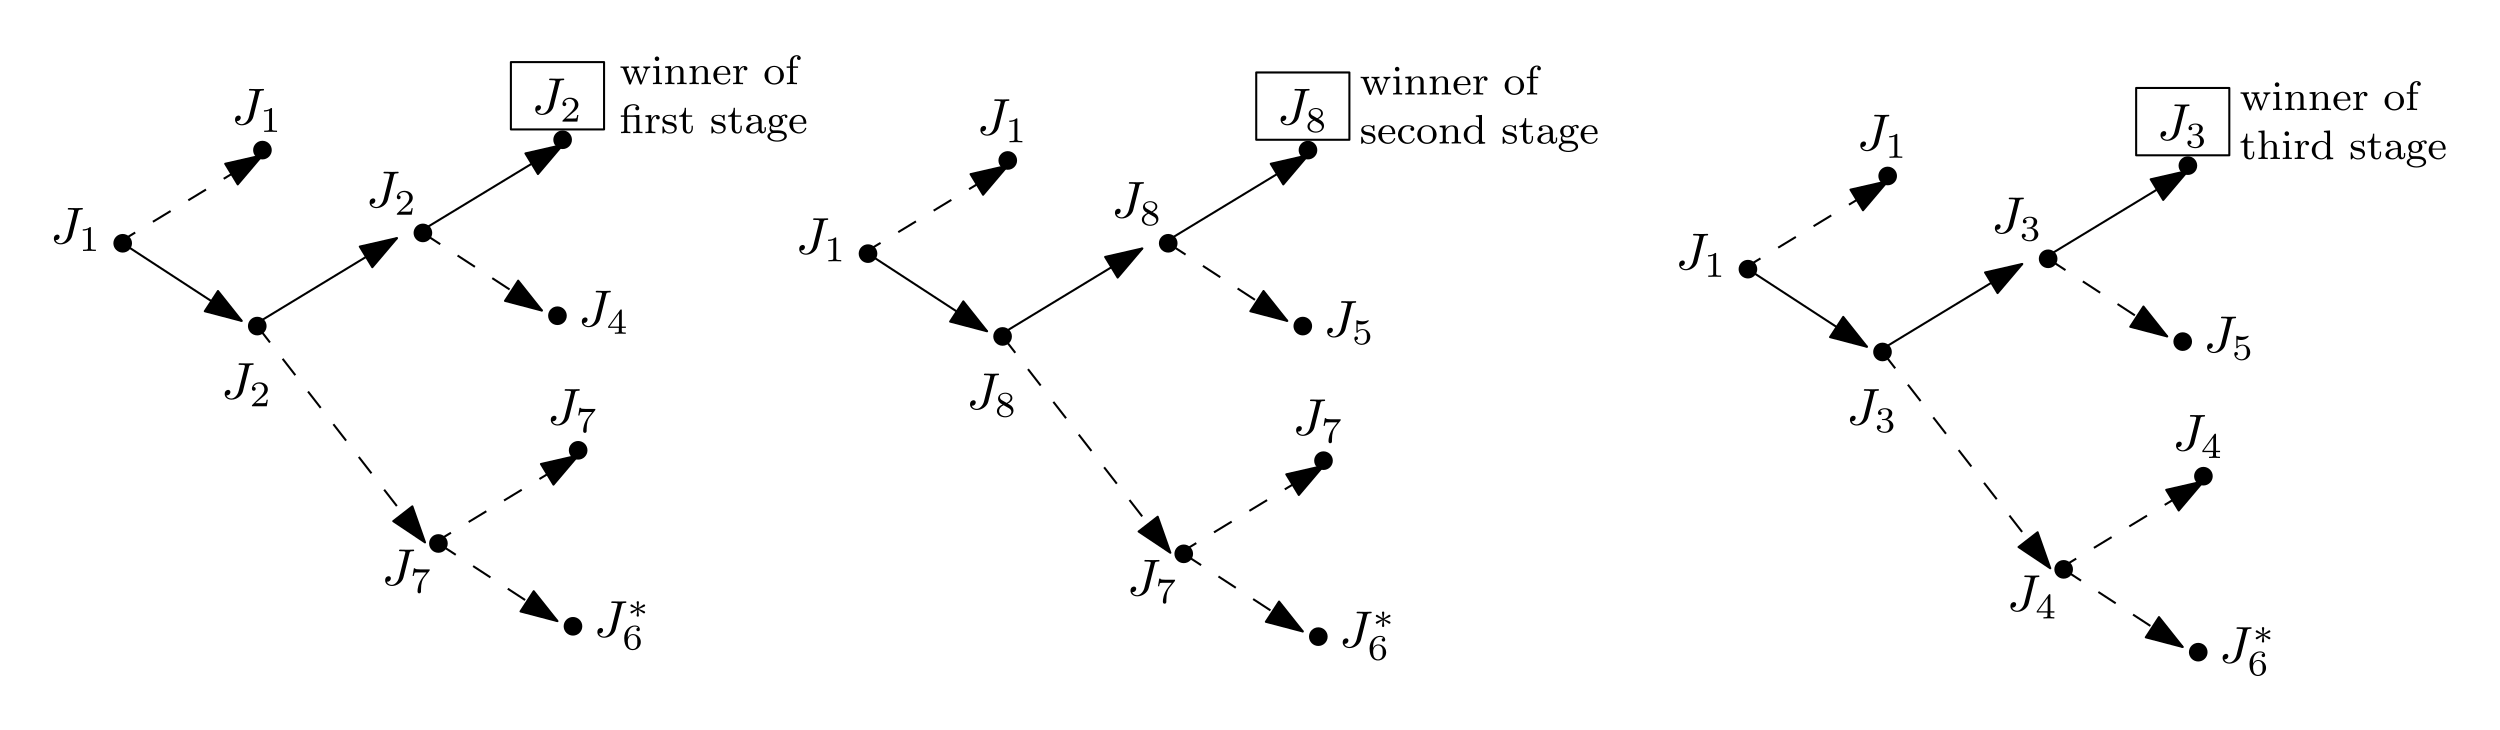 <?xml version="1.0" encoding="UTF-8"?>
<svg width="483pt" height="141pt" version="1.1" viewBox="0 0 483 141" xmlns="http://www.w3.org/2000/svg" xmlns:xlink="http://www.w3.org/1999/xlink">
 <defs>
  <symbol id="glyph0-1" overflow="visible">
   <path d="m5.391-6.078c0.078-0.328 0.109-0.422 0.656-0.422 0.156 0 0.266 0 0.266-0.188 0-0.094-0.062-0.125-0.141-0.125-0.25 0-0.859 0.031-1.109 0.031-0.328 0-1.141-0.031-1.469-0.031-0.078 0-0.203 0-0.203 0.203 0 0.109 0.078 0.109 0.344 0.109 0.219 0 0.328 0 0.578 0.016 0.234 0.031 0.297 0.062 0.297 0.203 0 0.062-0.016 0.125-0.031 0.203l-1.156 4.578c-0.234 0.969-0.906 1.5-1.422 1.5-0.266 0-0.797-0.094-0.953-0.625 0.031 0.016 0.094 0.016 0.125 0.016 0.391 0 0.641-0.344 0.641-0.641 0-0.312-0.266-0.422-0.438-0.422s-0.672 0.125-0.672 0.797c0 0.625 0.531 1.094 1.328 1.094 0.906 0 1.953-0.656 2.203-1.641z"/>
  </symbol>
  <symbol id="glyph1-1" overflow="visible">
   <path d="m2.328-4.438c0-0.188 0-0.188-0.203-0.188-0.453 0.438-1.078 0.438-1.359 0.438v0.25c0.156 0 0.625 0 1-0.188v3.547c0 0.234 0 0.328-0.688 0.328h-0.266v0.25c0.125 0 0.984-0.031 1.234-0.031 0.219 0 1.094 0.031 1.25 0.031v-0.25h-0.266c-0.703 0-0.703-0.094-0.703-0.328z"/>
  </symbol>
  <symbol id="glyph1-2" overflow="visible">
   <path d="m3.516-1.266h-0.234c-0.016 0.156-0.094 0.562-0.188 0.625-0.047 0.047-0.578 0.047-0.688 0.047h-1.281c0.734-0.641 0.984-0.844 1.391-1.172 0.516-0.406 1-0.844 1-1.5 0-0.844-0.734-1.359-1.625-1.359-0.859 0-1.453 0.609-1.453 1.25 0 0.344 0.297 0.391 0.375 0.391 0.156 0 0.359-0.125 0.359-0.375 0-0.125-0.047-0.375-0.406-0.375 0.219-0.484 0.688-0.641 1.016-0.641 0.703 0 1.062 0.547 1.062 1.109 0 0.609-0.438 1.078-0.656 1.328l-1.672 1.672c-0.078 0.062-0.078 0.078-0.078 0.266h2.875z"/>
  </symbol>
  <symbol id="glyph1-3" overflow="visible">
   <path d="m3.734-4.203c0.062-0.094 0.062-0.109 0.062-0.281h-1.828c-0.281 0-0.359-0.016-0.609-0.031-0.359-0.031-0.375-0.078-0.391-0.188h-0.234l-0.25 1.484h0.234c0.016-0.109 0.094-0.562 0.203-0.641 0.047-0.031 0.625-0.031 0.719-0.031h1.516c-0.219 0.281-0.578 0.719-0.719 0.922-0.906 1.188-1 2.297-1 2.703 0 0.078 0 0.406 0.328 0.406 0.344 0 0.344-0.312 0.344-0.406v-0.281c0-1.344 0.281-1.969 0.578-2.344z"/>
  </symbol>
  <symbol id="glyph1-4" overflow="visible">
   <path d="m3.688-1.141v-0.25h-0.781v-3.109c0-0.141 0-0.203-0.141-0.203-0.094 0-0.125 0-0.188 0.109l-2.312 3.203v0.25h2.062v0.562c0 0.25 0 0.328-0.578 0.328h-0.188v0.25c0.359-0.016 0.797-0.031 1.047-0.031 0.266 0 0.703 0.016 1.062 0.031v-0.25h-0.188c-0.578 0-0.578-0.078-0.578-0.328v-0.562zm-1.312-2.797v2.547h-1.844z"/>
  </symbol>
  <symbol id="glyph1-5" overflow="visible">
   <path d="m1.047-2.281c0-0.562 0.047-1.078 0.312-1.516 0.234-0.375 0.609-0.625 1.062-0.625 0.203 0 0.484 0.047 0.625 0.234-0.172 0.016-0.328 0.141-0.328 0.344 0 0.172 0.125 0.328 0.328 0.328 0.219 0 0.344-0.141 0.344-0.344 0-0.406-0.297-0.766-0.984-0.766-1 0-2.031 0.922-2.031 2.422 0 1.797 0.844 2.344 1.625 2.344 0.844 0 1.578-0.656 1.578-1.562 0-0.891-0.703-1.547-1.516-1.547-0.562 0-0.859 0.375-1.016 0.688zm0.953 2.203c-0.359 0-0.625-0.203-0.781-0.516-0.094-0.203-0.156-0.562-0.156-0.969 0-0.688 0.406-1.203 0.969-1.203 0.312 0 0.531 0.125 0.703 0.375 0.172 0.266 0.172 0.562 0.172 0.969 0 0.391 0 0.688-0.188 0.969-0.156 0.234-0.391 0.375-0.719 0.375z"/>
  </symbol>
  <symbol id="glyph1-6" overflow="visible">
   <path d="m2.469-2.516c0.547-0.266 0.891-0.594 0.891-1.078 0-0.672-0.703-1.031-1.375-1.031-0.766 0-1.391 0.5-1.391 1.156 0 0.328 0.156 0.562 0.281 0.703 0.125 0.156 0.172 0.188 0.578 0.422-0.391 0.172-1.078 0.547-1.078 1.281 0 0.766 0.797 1.203 1.594 1.203 0.891 0 1.609-0.562 1.609-1.312 0-0.469-0.266-0.859-0.672-1.094-0.094-0.062-0.328-0.188-0.438-0.25zm-1.125-0.656c-0.188-0.109-0.375-0.297-0.375-0.562 0-0.438 0.5-0.688 1-0.688 0.547 0 1.031 0.344 1.031 0.828 0 0.625-0.734 0.938-0.734 0.938-0.016 0-0.031 0-0.078-0.031zm0.328 0.969 0.969 0.547c0.172 0.109 0.516 0.312 0.516 0.719 0 0.531-0.578 0.859-1.172 0.859-0.641 0-1.188-0.422-1.188-0.984 0-0.516 0.375-0.922 0.875-1.141z"/>
  </symbol>
  <symbol id="glyph1-7" overflow="visible">
   <path d="m1.078-3.891c0.359 0.094 0.562 0.094 0.672 0.094 0.922 0 1.469-0.625 1.469-0.734 0-0.078-0.047-0.094-0.078-0.094-0.016 0-0.031 0-0.062 0.016-0.172 0.062-0.531 0.203-1.047 0.203-0.203 0-0.562-0.016-1.016-0.188-0.078-0.031-0.094-0.031-0.094-0.031-0.094 0-0.094 0.078-0.094 0.188v2.047c0 0.125 0 0.203 0.109 0.203 0.062 0 0.078 0 0.141-0.094 0.297-0.375 0.734-0.438 0.969-0.438 0.422 0 0.609 0.328 0.641 0.391 0.125 0.234 0.172 0.5 0.172 0.906 0 0.203 0 0.609-0.219 0.922-0.172 0.25-0.469 0.422-0.812 0.422-0.453 0-0.922-0.25-1.094-0.719 0.266 0.016 0.406-0.156 0.406-0.344 0-0.297-0.266-0.344-0.359-0.344 0 0-0.344 0-0.344 0.375 0 0.625 0.578 1.25 1.406 1.25 0.891 0 1.672-0.656 1.672-1.547 0-0.781-0.594-1.5-1.453-1.5-0.312 0-0.672 0.062-0.984 0.328z"/>
  </symbol>
  <symbol id="glyph1-8" overflow="visible">
   <path d="m1.906-2.328c0.547 0 0.938 0.375 0.938 1.125 0 0.859-0.516 1.125-0.906 1.125-0.281 0-0.906-0.078-1.188-0.5 0.328 0 0.406-0.234 0.406-0.391 0-0.219-0.172-0.375-0.391-0.375-0.188 0-0.391 0.125-0.391 0.406 0 0.656 0.719 1.078 1.562 1.078 0.969 0 1.641-0.656 1.641-1.344 0-0.547-0.438-1.094-1.203-1.25 0.719-0.266 0.984-0.781 0.984-1.219 0-0.547-0.625-0.953-1.406-0.953-0.766 0-1.359 0.375-1.359 0.938 0 0.234 0.156 0.359 0.359 0.359 0.219 0 0.359-0.156 0.359-0.344 0-0.203-0.141-0.359-0.359-0.375 0.25-0.297 0.719-0.375 0.984-0.375 0.312 0 0.75 0.156 0.75 0.75 0 0.297-0.094 0.625-0.281 0.828-0.219 0.266-0.422 0.281-0.766 0.312-0.172 0.016-0.188 0.016-0.219 0.016-0.016 0-0.078 0.016-0.078 0.094 0 0.094 0.062 0.094 0.188 0.094z"/>
  </symbol>
  <symbol id="glyph2-1" overflow="visible">
   <path d="m2.25-1.734c0.578-0.25 0.828-0.344 1-0.438 0.141-0.047 0.203-0.078 0.203-0.219 0-0.109-0.094-0.219-0.219-0.219-0.047 0-0.062 0-0.141 0.062l-0.953 0.641 0.109-1.031c0.016-0.125 0-0.297-0.219-0.297-0.078 0-0.219 0.047-0.219 0.203 0 0.062 0.031 0.266 0.047 0.344 0.016 0.109 0.062 0.625 0.078 0.781l-0.953-0.641c-0.062-0.031-0.078-0.062-0.141-0.062-0.141 0-0.219 0.109-0.219 0.219 0 0.141 0.078 0.188 0.141 0.203l1.047 0.453c-0.562 0.25-0.828 0.344-1 0.422-0.125 0.062-0.188 0.094-0.188 0.219s0.078 0.219 0.219 0.219c0.047 0 0.062 0 0.141-0.062l0.953-0.625-0.125 1.109c0 0.156 0.141 0.219 0.219 0.219 0.094 0 0.219-0.062 0.219-0.219 0-0.062-0.031-0.266-0.031-0.328-0.016-0.125-0.062-0.625-0.078-0.781l0.828 0.547c0.188 0.141 0.203 0.141 0.266 0.141 0.125 0 0.219-0.094 0.219-0.219 0-0.141-0.094-0.172-0.156-0.203z"/>
  </symbol>
  <symbol id="glyph3-1" overflow="visible">
   <path d="m5.266-2.625c0.062-0.188 0.203-0.531 0.672-0.547v-0.266c-0.266 0.031-0.281 0.031-0.625 0.031-0.25 0-0.469 0-0.719-0.031v0.266c0.344 0.016 0.438 0.219 0.438 0.359 0 0.109-0.031 0.156-0.047 0.203l-0.75 1.984-0.828-2.172c-0.031-0.109-0.031-0.125-0.031-0.156 0-0.203 0.25-0.219 0.438-0.219v-0.266c-0.312 0.031-0.734 0.031-0.812 0.031-0.172 0-0.5 0-0.734-0.031v0.266c0.484 0 0.5 0.047 0.656 0.469l-0.734 1.969-0.797-2.078c0-0.031-0.031-0.109-0.031-0.141 0-0.219 0.297-0.219 0.438-0.219v-0.266c-0.344 0.031-0.703 0.031-0.844 0.031s-0.562 0-0.781-0.031v0.266c0.391 0 0.469 0.031 0.562 0.25l1.062 2.812c0.047 0.125 0.078 0.188 0.203 0.188 0.141 0 0.172-0.094 0.203-0.188l0.844-2.234 0.844 2.234c0.047 0.094 0.078 0.188 0.219 0.188 0.125 0 0.156-0.078 0.188-0.172z"/>
  </symbol>
  <symbol id="glyph3-2" overflow="visible">
   <path d="m1.547-4.906c0-0.234-0.172-0.453-0.438-0.453-0.234 0-0.438 0.188-0.438 0.438 0 0.281 0.234 0.453 0.438 0.453 0.281 0 0.438-0.234 0.438-0.438zm-1.188 1.484v0.266c0.516 0 0.578 0.047 0.578 0.438v2.094c0 0.359-0.094 0.359-0.609 0.359v0.266c0.312-0.031 0.766-0.031 0.891-0.031 0.094 0 0.578 0 0.859 0.031v-0.266c-0.531 0-0.562-0.031-0.562-0.344v-2.906z"/>
  </symbol>
  <symbol id="glyph3-3" overflow="visible">
   <path d="m3.875-2.422c0-0.656-0.312-1.094-1.141-1.094-0.797 0-1.156 0.578-1.25 0.766v-0.766l-1.156 0.094v0.266c0.547 0 0.609 0.047 0.609 0.438v2.094c0 0.359-0.094 0.359-0.609 0.359v0.266c0.344-0.031 0.688-0.031 0.906-0.031 0.234 0 0.562 0 0.906 0.031v-0.266c-0.5 0-0.609 0-0.609-0.359v-1.438c0-0.844 0.641-1.234 1.125-1.234s0.609 0.344 0.609 0.844v1.828c0 0.359-0.094 0.359-0.609 0.359v0.266c0.344-0.031 0.703-0.031 0.906-0.031 0.234 0 0.578 0 0.922 0.031v-0.266c-0.516 0-0.609 0-0.609-0.359z"/>
  </symbol>
  <symbol id="glyph3-4" overflow="visible">
   <path d="m3.297-1.812c0.172 0 0.219 0 0.219-0.188 0-0.703-0.391-1.547-1.516-1.547-0.984 0-1.766 0.812-1.766 1.797 0 1.031 0.859 1.828 1.875 1.828 1 0 1.406-0.844 1.406-1.031 0-0.031-0.031-0.109-0.125-0.109s-0.109 0.047-0.125 0.094c-0.281 0.781-0.969 0.797-1.109 0.797-0.359 0-0.734-0.156-0.969-0.531-0.234-0.359-0.234-0.875-0.234-1.109zm-2.344-0.219c0.078-1.109 0.75-1.297 1.047-1.297 0.938 0 0.969 1.125 0.969 1.297z"/>
  </symbol>
  <symbol id="glyph3-5" overflow="visible">
   <path d="m1.469-1.812c0-0.609 0.25-1.469 1.016-1.484-0.047 0.031-0.141 0.094-0.141 0.281 0 0.25 0.203 0.359 0.359 0.359 0.188 0 0.359-0.125 0.359-0.359 0-0.281-0.25-0.5-0.609-0.5-0.516 0-0.875 0.391-1.031 0.844h-0.016v-0.844l-1.125 0.094v0.266c0.547 0 0.609 0.047 0.609 0.438v2.094c0 0.359-0.109 0.359-0.609 0.359v0.266c0.312-0.031 0.75-0.031 0.938-0.031 0.469 0 0.484 0 1 0.031v-0.266h-0.156c-0.578 0-0.594-0.078-0.594-0.375z"/>
  </symbol>
  <symbol id="glyph3-6" overflow="visible">
   <path d="m3.984-1.703c0-0.984-0.828-1.844-1.875-1.844s-1.875 0.859-1.875 1.844c0 1 0.859 1.781 1.875 1.781 1.031 0 1.875-0.781 1.875-1.781zm-1.875 1.531c-0.422 0-0.766-0.203-0.938-0.484-0.203-0.328-0.219-0.719-0.219-1.109 0-0.312 0-0.781 0.234-1.125 0.219-0.281 0.547-0.438 0.922-0.438 0.422 0 0.766 0.203 0.938 0.469 0.219 0.344 0.234 0.766 0.234 1.094 0 0.359-0.016 0.797-0.25 1.141-0.203 0.312-0.562 0.453-0.922 0.453z"/>
  </symbol>
  <symbol id="glyph3-7" overflow="visible">
   <path d="m1.516-3.172h0.969v-0.266h-0.984v-0.891c0-0.703 0.391-1.062 0.734-1.062 0.125 0 0.203 0.031 0.234 0.047-0.141 0.062-0.188 0.203-0.188 0.312 0 0.203 0.156 0.359 0.359 0.359 0.219 0 0.359-0.156 0.359-0.359 0-0.344-0.328-0.578-0.75-0.578-0.594 0-1.312 0.438-1.312 1.281v0.891h-0.656v0.266h0.656v2.547c0 0.359-0.094 0.359-0.609 0.359v0.266c0.312-0.031 0.75-0.031 0.953-0.031 0.469 0 0.484 0 1 0.031v-0.266h-0.156c-0.594 0-0.609-0.078-0.609-0.375z"/>
  </symbol>
  <symbol id="glyph3-8" overflow="visible">
   <path d="m2.766-3.453c-0.094 0-0.125 0-0.141 0.016h-0.141-1.047v-0.859c0-0.797 0.75-1.094 1.234-1.094 0.25 0 0.484 0.062 0.688 0.219-0.016 0-0.328 0.062-0.328 0.375 0 0.266 0.203 0.391 0.375 0.391 0.109 0 0.391-0.078 0.391-0.406 0-0.422-0.422-0.797-1.094-0.797-0.781 0-1.812 0.391-1.812 1.297v0.875h-0.656v0.266h0.656v2.547c0 0.359-0.109 0.359-0.609 0.359v0.266c0.312-0.031 0.75-0.031 0.891-0.031 0.156 0 0.594 0 0.906 0.031v-0.266c-0.516 0-0.609 0-0.609-0.359v-2.547h1.375c0.328 0 0.391 0.094 0.391 0.438v2.109c0 0.359-0.109 0.359-0.609 0.359v0.266c0.312-0.031 0.75-0.031 0.891-0.031 0.156 0 0.594 0 0.906 0.031v-0.266c-0.516 0-0.609 0-0.609-0.359v-2.906z"/>
  </symbol>
  <symbol id="glyph3-9" overflow="visible">
   <path d="m2.844-3.344c0-0.125 0-0.203-0.109-0.203-0.047 0-0.062 0-0.188 0.125-0.016 0-0.094 0.078-0.109 0.078s-0.031 0-0.078-0.031c-0.125-0.094-0.359-0.172-0.719-0.172-1.109 0-1.359 0.594-1.359 0.984s0.297 0.625 0.312 0.656c0.328 0.234 0.5 0.266 1.047 0.359 0.375 0.078 0.984 0.188 0.984 0.719 0 0.312-0.203 0.688-0.938 0.688-0.812 0-1.047-0.625-1.141-1.047-0.031-0.109-0.047-0.141-0.141-0.141-0.125 0-0.125 0.062-0.125 0.219v0.984c0 0.125 0 0.203 0.094 0.203 0.062 0 0.062 0 0.203-0.156 0.047-0.047 0.125-0.141 0.172-0.188 0.359 0.328 0.734 0.344 0.938 0.344 1.016 0 1.359-0.578 1.359-1.109 0-0.375-0.219-0.938-1.172-1.109-0.062-0.016-0.516-0.094-0.547-0.094-0.25-0.062-0.625-0.234-0.625-0.547 0-0.234 0.188-0.578 0.938-0.578 0.891 0 0.938 0.656 0.953 0.875 0 0.062 0.062 0.094 0.109 0.094 0.141 0 0.141-0.062 0.141-0.203z"/>
  </symbol>
  <symbol id="glyph3-10" overflow="visible">
   <path d="m1.484-3.172h1.188v-0.266h-1.188v-1.469h-0.25c0 0.734-0.328 1.484-1.078 1.516v0.219h0.719v2.172c0 0.938 0.719 1.078 1.078 1.078 0.547 0 0.859-0.469 0.859-1.078v-0.438h-0.25v0.422c0 0.547-0.25 0.844-0.547 0.844-0.531 0-0.531-0.688-0.531-0.812z"/>
  </symbol>
  <symbol id="glyph3-11" overflow="visible">
   <path d="m3.344-2.375c0-0.781-0.75-1.172-1.484-1.172-0.656 0-1.25 0.25-1.25 0.781 0 0.234 0.172 0.375 0.375 0.375 0.234 0 0.375-0.156 0.375-0.375 0-0.188-0.109-0.328-0.297-0.359 0.297-0.203 0.734-0.203 0.781-0.203 0.453 0 0.891 0.312 0.891 0.969v0.234c-0.453 0.031-0.984 0.047-1.547 0.281-0.703 0.312-0.844 0.766-0.844 1.031 0 0.688 0.812 0.891 1.359 0.891 0.578 0 0.938-0.328 1.125-0.641 0.031 0.297 0.234 0.609 0.594 0.609 0.078 0 0.75-0.031 0.75-0.766v-0.438h-0.25v0.438c0 0.328-0.109 0.453-0.281 0.453-0.297 0-0.297-0.359-0.297-0.453zm-0.609 1.25c0 0.781-0.641 0.984-0.969 0.984-0.406 0-0.766-0.281-0.766-0.672 0-0.516 0.5-1.062 1.734-1.094z"/>
  </symbol>
  <symbol id="glyph3-12" overflow="visible">
   <path d="m1.375-0.547c-0.25-0.031-0.438-0.234-0.438-0.531 0-0.188 0.047-0.266 0.094-0.328 0.344 0.188 0.656 0.234 0.844 0.234 0.781 0 1.375-0.547 1.375-1.172 0-0.297-0.141-0.562-0.328-0.766 0.109-0.094 0.375-0.266 0.766-0.266-0.031 0.016-0.078 0.062-0.078 0.188 0 0.141 0.109 0.25 0.25 0.25 0.109 0 0.25-0.078 0.25-0.266 0-0.125-0.109-0.406-0.453-0.406-0.141 0-0.531 0.047-0.891 0.375-0.203-0.141-0.516-0.281-0.891-0.281-0.781 0-1.359 0.547-1.359 1.172 0 0.375 0.203 0.656 0.375 0.812-0.188 0.203-0.25 0.453-0.25 0.641 0 0.328 0.172 0.578 0.344 0.719-0.422 0.109-0.75 0.422-0.75 0.781 0 0.578 0.828 1.031 1.875 1.031 1 0 1.875-0.406 1.875-1.047 0-0.422-0.25-0.766-0.516-0.891-0.469-0.25-0.859-0.25-1.641-0.25zm0.5-0.859c-0.734 0-0.734-0.766-0.734-0.938 0-0.297 0.031-0.5 0.156-0.656 0.141-0.188 0.359-0.281 0.578-0.281 0.734 0 0.734 0.766 0.734 0.938 0 0.297-0.031 0.5-0.156 0.656-0.172 0.234-0.422 0.281-0.578 0.281zm0.375 1.375c0.219 0 1.266 0 1.266 0.641 0 0.422-0.609 0.797-1.406 0.797s-1.406-0.375-1.406-0.797c0-0.172 0.141-0.641 0.781-0.641z"/>
  </symbol>
  <symbol id="glyph3-13" overflow="visible">
   <path d="m2.938-3.156c-0.234 0.062-0.266 0.25-0.266 0.344 0 0.219 0.156 0.375 0.375 0.375s0.375-0.141 0.375-0.391c0-0.484-0.531-0.719-1.281-0.719-1.109 0-1.859 0.875-1.859 1.828 0 1.016 0.828 1.797 1.828 1.797 1.125 0 1.406-0.938 1.406-1.031s-0.109-0.094-0.125-0.094c-0.062 0-0.094 0-0.125 0.078-0.047 0.172-0.281 0.797-1.078 0.797-0.484 0-1.203-0.375-1.203-1.562 0-1.141 0.594-1.578 1.172-1.578 0.078 0 0.5 0 0.781 0.156z"/>
  </symbol>
  <symbol id="glyph3-14" overflow="visible">
   <path d="m2.625-5.438v0.266c0.531 0 0.609 0.047 0.609 0.438v1.688c-0.281-0.312-0.656-0.469-1.078-0.469-1 0-1.875 0.781-1.875 1.797 0 0.984 0.797 1.797 1.797 1.797 0.469 0 0.859-0.219 1.125-0.5v0.5l1.219-0.078v-0.266c-0.547 0-0.609-0.047-0.609-0.438v-4.828zm0.578 4.453c0 0.141 0 0.172-0.125 0.328-0.219 0.328-0.578 0.516-0.953 0.516s-0.688-0.188-0.875-0.484c-0.219-0.312-0.266-0.703-0.266-1.078 0-0.469 0.078-0.797 0.266-1.062 0.188-0.297 0.547-0.531 0.953-0.531 0.375 0 0.766 0.203 1 0.609z"/>
  </symbol>
  <symbol id="glyph3-15" overflow="visible">
   <path d="m3.875-2.422c0-0.656-0.312-1.094-1.141-1.094-0.703 0-1.062 0.453-1.219 0.703v-2.719l-1.188 0.094v0.266c0.547 0 0.609 0.047 0.609 0.438v4.109c0 0.359-0.094 0.359-0.609 0.359v0.266c0.344-0.031 0.688-0.031 0.906-0.031 0.234 0 0.562 0 0.906 0.031v-0.266c-0.5 0-0.609 0-0.609-0.359v-1.438c0-0.844 0.641-1.234 1.125-1.234s0.609 0.344 0.609 0.844v1.828c0 0.359-0.094 0.359-0.609 0.359v0.266c0.344-0.031 0.703-0.031 0.906-0.031 0.234 0 0.578 0 0.922 0.031v-0.266c-0.516 0-0.609 0-0.609-0.359z"/>
  </symbol>
  <clipPath id="clip1">
   <path d="m454 25h18.703v8h-18.703z"/>
  </clipPath>
 </defs>
 <g id="surface1">
  <path transform="matrix(1,0,0,-1,-17.296,850)" d="m39.999 803 28 17" fill="none" stroke="#000" stroke-dasharray="4" stroke-linejoin="round" stroke-miterlimit="10" stroke-width=".4"/>
  <path transform="matrix(1,0,0,-1,-17.296,850)" d="m67.999 820-7.191-1.641 2.418-3.984z" fill-rule="evenodd" stroke="#000" stroke-linejoin="round" stroke-miterlimit="10" stroke-width=".4"/>
  <path transform="matrix(1,0,0,-1,-17.296,850)" d="m40.999 803 23-15" fill="none" stroke="#000" stroke-linejoin="round" stroke-miterlimit="10" stroke-width=".4"/>
  <path transform="matrix(1,0,0,-1,-17.296,850)" d="m63.999 788-4.59 5.777-2.547-3.906z" fill-rule="evenodd" stroke="#000" stroke-linejoin="round" stroke-miterlimit="10" stroke-width=".4"/>
  <path d="m25.504 47c0-0.992-0.805-1.801-1.801-1.801-0.992 0-1.801 0.809-1.801 1.801s0.809 1.801 1.801 1.801c0.996 0 1.801-0.809 1.801-1.801" fill-rule="evenodd"/>
  <path d="m52.504 29c0-0.992-0.805-1.801-1.801-1.801-0.992 0-1.801 0.809-1.801 1.801s0.809 1.801 1.801 1.801c0.996 0 1.801-0.809 1.801-1.801" fill-rule="evenodd"/>
  <g>
   <use x="9.704" y="46.996" xlink:href="#glyph0-1"/>
  </g>
  <g>
   <use x="15.228" y="48.49" xlink:href="#glyph1-1"/>
  </g>
  <g>
   <use x="44.704" y="23.996" xlink:href="#glyph0-1"/>
  </g>
  <g>
   <use x="50.228" y="25.49" xlink:href="#glyph1-1"/>
  </g>
  <g>
   <use x="42.704" y="76.996" xlink:href="#glyph0-1"/>
  </g>
  <g>
   <use x="48.228" y="78.49" xlink:href="#glyph1-2"/>
  </g>
  <path transform="matrix(1,0,0,-1,-17.296,850)" d="m65.999 787 28 17" fill="none" stroke="#000" stroke-linejoin="round" stroke-miterlimit="10" stroke-width=".4"/>
  <path transform="matrix(1,0,0,-1,-17.296,850)" d="m93.999 804-7.191-1.641 2.418-3.984z" fill-rule="evenodd" stroke="#000" stroke-linejoin="round" stroke-miterlimit="10" stroke-width=".4"/>
  <path transform="matrix(1,0,0,-1,-17.296,850)" d="m66.999 787 32.41-41.785" fill="none" stroke="#000" stroke-dasharray="4" stroke-linejoin="round" stroke-miterlimit="10" stroke-width=".4"/>
  <path transform="matrix(1,0,0,-1,-17.296,850)" d="m99.409 745.21-2.449 6.961-3.684-2.859z" fill-rule="evenodd" stroke="#000" stroke-linejoin="round" stroke-miterlimit="10" stroke-width=".4"/>
  <path d="m51.504 63c0-0.992-0.805-1.801-1.801-1.801-0.992 0-1.801 0.809-1.801 1.801s0.809 1.801 1.801 1.801c0.996 0 1.801-0.809 1.801-1.801" fill-rule="evenodd"/>
  <g>
   <use x="70.704" y="39.996" xlink:href="#glyph0-1"/>
  </g>
  <g>
   <use x="76.228" y="41.49" xlink:href="#glyph1-2"/>
  </g>
  <g>
   <use x="73.704" y="112.996" xlink:href="#glyph0-1"/>
  </g>
  <g>
   <use x="79.228" y="114.49" xlink:href="#glyph1-3"/>
  </g>
  <path transform="matrix(1,0,0,-1,-17.296,850)" d="m97.999 805 28 17" fill="none" stroke="#000" stroke-linejoin="round" stroke-miterlimit="10" stroke-width=".4"/>
  <path transform="matrix(1,0,0,-1,-17.296,850)" d="m126 822-7.191-1.641 2.418-3.984z" fill-rule="evenodd" stroke="#000" stroke-linejoin="round" stroke-miterlimit="10" stroke-width=".4"/>
  <path transform="matrix(1,0,0,-1,-17.296,850)" d="m98.999 805 23-15" fill="none" stroke="#000" stroke-dasharray="4" stroke-linejoin="round" stroke-miterlimit="10" stroke-width=".4"/>
  <path transform="matrix(1,0,0,-1,-17.296,850)" d="m122 790-4.59 5.777-2.547-3.906z" fill-rule="evenodd" stroke="#000" stroke-linejoin="round" stroke-miterlimit="10" stroke-width=".4"/>
  <path d="m83.504 45c0-0.992-0.805-1.801-1.801-1.801-0.992 0-1.801 0.809-1.801 1.801s0.809 1.801 1.801 1.801c0.996 0 1.801-0.809 1.801-1.801" fill-rule="evenodd"/>
  <path d="m110.5 27c0-0.992-0.805-1.801-1.801-1.801-0.992 0-1.801 0.809-1.801 1.801s0.809 1.801 1.801 1.801c0.996 0 1.801-0.809 1.801-1.801" fill-rule="evenodd"/>
  <g>
   <use x="102.704" y="21.996" xlink:href="#glyph0-1"/>
  </g>
  <g>
   <use x="108.228" y="23.49" xlink:href="#glyph1-2"/>
  </g>
  <path d="m109.5 61c0-0.992-0.805-1.801-1.801-1.801-0.992 0-1.801 0.809-1.801 1.801s0.809 1.801 1.801 1.801c0.996 0 1.801-0.809 1.801-1.801" fill-rule="evenodd"/>
  <g>
   <use x="111.704" y="62.996" xlink:href="#glyph0-1"/>
  </g>
  <g>
   <use x="117.228" y="64.49" xlink:href="#glyph1-4"/>
  </g>
  <path transform="matrix(1,0,0,-1,-17.296,850)" d="m101 745 28 17" fill="none" stroke="#000" stroke-dasharray="4" stroke-linejoin="round" stroke-miterlimit="10" stroke-width=".4"/>
  <path transform="matrix(1,0,0,-1,-17.296,850)" d="m129 762-7.191-1.641 2.418-3.984z" fill-rule="evenodd" stroke="#000" stroke-linejoin="round" stroke-miterlimit="10" stroke-width=".4"/>
  <path transform="matrix(1,0,0,-1,-17.296,850)" d="m102 745 23-15" fill="none" stroke="#000" stroke-dasharray="4" stroke-linejoin="round" stroke-miterlimit="10" stroke-width=".4"/>
  <path transform="matrix(1,0,0,-1,-17.296,850)" d="m125 730-4.59 5.777-2.547-3.906z" fill-rule="evenodd" stroke="#000" stroke-linejoin="round" stroke-miterlimit="10" stroke-width=".4"/>
  <path d="m86.504 105c0-0.992-0.805-1.801-1.801-1.801-0.992 0-1.801 0.809-1.801 1.801s0.809 1.801 1.801 1.801c0.996 0 1.801-0.809 1.801-1.801" fill-rule="evenodd"/>
  <path d="m113.5 87c0-0.992-0.805-1.801-1.801-1.801-0.992 0-1.801 0.809-1.801 1.801s0.809 1.801 1.801 1.801c0.996 0 1.801-0.809 1.801-1.801" fill-rule="evenodd"/>
  <g>
   <use x="105.704" y="81.996" xlink:href="#glyph0-1"/>
  </g>
  <g>
   <use x="111.228" y="83.49" xlink:href="#glyph1-3"/>
  </g>
  <path d="m112.5 121c0-0.992-0.805-1.801-1.801-1.801-0.992 0-1.801 0.809-1.801 1.801s0.809 1.801 1.801 1.801c0.996 0 1.801-0.809 1.801-1.801" fill-rule="evenodd"/>
  <g>
   <use x="114.704" y="122.997" xlink:href="#glyph0-1"/>
  </g>
  <g>
   <use x="121.187" y="119.382" xlink:href="#glyph2-1"/>
  </g>
  <g>
   <use x="120.228" y="125.47" xlink:href="#glyph1-5"/>
  </g>
  <path transform="matrix(1,0,0,-1,-17.296,850)" d="m116 838v-13h18v13z" fill="none" stroke="#000" stroke-linejoin="round" stroke-miterlimit="10" stroke-width=".4"/>
  <g>
   <use x="119.704" y="16.266" xlink:href="#glyph3-1"/>
   <use x="125.82" y="16.266" xlink:href="#glyph3-2"/>
   <use x="128.172" y="16.266" xlink:href="#glyph3-3"/>
   <use x="132.877" y="16.266" xlink:href="#glyph3-3"/>
   <use x="137.582" y="16.266" xlink:href="#glyph3-4"/>
   <use x="141.345" y="16.266" xlink:href="#glyph3-5"/>
  </g>
  <g>
   <use x="147.467" y="16.266" xlink:href="#glyph3-6"/>
   <use x="151.702" y="16.266" xlink:href="#glyph3-7"/>
  </g>
  <g>
   <use x="119.704" y="25.73" xlink:href="#glyph3-8"/>
   <use x="124.409" y="25.73" xlink:href="#glyph3-5"/>
   <use x="127.709" y="25.73" xlink:href="#glyph3-9"/>
   <use x="131.049" y="25.73" xlink:href="#glyph3-10"/>
  </g>
  <g>
   <use x="137.164" y="25.73" xlink:href="#glyph3-9"/>
   <use x="140.504" y="25.73" xlink:href="#glyph3-10"/>
   <use x="143.798" y="25.73" xlink:href="#glyph3-11"/>
   <use x="148.032" y="25.73" xlink:href="#glyph3-12"/>
   <use x="152.267" y="25.73" xlink:href="#glyph3-4"/>
  </g>
  <path transform="matrix(1,0,0,-1,-17.296,850)" d="m184 801 28 17" fill="none" stroke="#000" stroke-dasharray="4" stroke-linejoin="round" stroke-miterlimit="10" stroke-width=".4"/>
  <path transform="matrix(1,0,0,-1,-17.296,850)" d="m212 818-7.191-1.641 2.418-3.984z" fill-rule="evenodd" stroke="#000" stroke-linejoin="round" stroke-miterlimit="10" stroke-width=".4"/>
  <path transform="matrix(1,0,0,-1,-17.296,850)" d="m185 801 23-15" fill="none" stroke="#000" stroke-linejoin="round" stroke-miterlimit="10" stroke-width=".4"/>
  <path transform="matrix(1,0,0,-1,-17.296,850)" d="m208 786-4.59 5.777-2.547-3.906z" fill-rule="evenodd" stroke="#000" stroke-linejoin="round" stroke-miterlimit="10" stroke-width=".4"/>
  <path d="m169.5 49c0-0.992-0.805-1.801-1.801-1.801-0.992 0-1.801 0.809-1.801 1.801s0.809 1.801 1.801 1.801c0.996 0 1.801-0.809 1.801-1.801" fill-rule="evenodd"/>
  <path d="m196.5 31c0-0.992-0.805-1.801-1.801-1.801-0.992 0-1.801 0.809-1.801 1.801s0.809 1.801 1.801 1.801c0.996 0 1.801-0.809 1.801-1.801" fill-rule="evenodd"/>
  <g>
   <use x="153.704" y="48.996" xlink:href="#glyph0-1"/>
  </g>
  <g>
   <use x="159.228" y="50.49" xlink:href="#glyph1-1"/>
  </g>
  <g>
   <use x="188.704" y="25.996" xlink:href="#glyph0-1"/>
  </g>
  <g>
   <use x="194.228" y="27.49" xlink:href="#glyph1-1"/>
  </g>
  <g>
   <use x="186.704" y="78.996" xlink:href="#glyph0-1"/>
  </g>
  <g>
   <use x="192.228" y="80.49" xlink:href="#glyph1-6"/>
  </g>
  <path transform="matrix(1,0,0,-1,-17.296,850)" d="m210 785 28 17" fill="none" stroke="#000" stroke-linejoin="round" stroke-miterlimit="10" stroke-width=".4"/>
  <path transform="matrix(1,0,0,-1,-17.296,850)" d="m238 802-7.191-1.641 2.418-3.984z" fill-rule="evenodd" stroke="#000" stroke-linejoin="round" stroke-miterlimit="10" stroke-width=".4"/>
  <path transform="matrix(1,0,0,-1,-17.296,850)" d="m211 785 32.41-41.785" fill="none" stroke="#000" stroke-dasharray="4" stroke-linejoin="round" stroke-miterlimit="10" stroke-width=".4"/>
  <path transform="matrix(1,0,0,-1,-17.296,850)" d="m243.41 743.21-2.449 6.957-3.684-2.856z" fill-rule="evenodd" stroke="#000" stroke-linejoin="round" stroke-miterlimit="10" stroke-width=".4"/>
  <path d="m195.5 65c0-0.992-0.805-1.801-1.801-1.801-0.992 0-1.801 0.809-1.801 1.801s0.809 1.801 1.801 1.801c0.996 0 1.801-0.809 1.801-1.801" fill-rule="evenodd"/>
  <g>
   <use x="214.704" y="41.996" xlink:href="#glyph0-1"/>
  </g>
  <g>
   <use x="220.228" y="43.49" xlink:href="#glyph1-6"/>
  </g>
  <g>
   <use x="217.704" y="114.996" xlink:href="#glyph0-1"/>
  </g>
  <g>
   <use x="223.228" y="116.49" xlink:href="#glyph1-3"/>
  </g>
  <path transform="matrix(1,0,0,-1,-17.296,850)" d="m242 803 28 17" fill="none" stroke="#000" stroke-linejoin="round" stroke-miterlimit="10" stroke-width=".4"/>
  <path transform="matrix(1,0,0,-1,-17.296,850)" d="m270 820-7.191-1.641 2.418-3.984z" fill-rule="evenodd" stroke="#000" stroke-linejoin="round" stroke-miterlimit="10" stroke-width=".4"/>
  <path transform="matrix(1,0,0,-1,-17.296,850)" d="m243 803 23-15" fill="none" stroke="#000" stroke-dasharray="4" stroke-linejoin="round" stroke-miterlimit="10" stroke-width=".4"/>
  <path transform="matrix(1,0,0,-1,-17.296,850)" d="m266 788-4.59 5.777-2.547-3.906z" fill-rule="evenodd" stroke="#000" stroke-linejoin="round" stroke-miterlimit="10" stroke-width=".4"/>
  <path d="m227.5 47c0-0.992-0.805-1.801-1.801-1.801-0.992 0-1.801 0.809-1.801 1.801s0.809 1.801 1.801 1.801c0.996 0 1.801-0.809 1.801-1.801" fill-rule="evenodd"/>
  <path d="m254.5 29c0-0.992-0.805-1.801-1.801-1.801-0.992 0-1.801 0.809-1.801 1.801s0.809 1.801 1.801 1.801c0.996 0 1.801-0.809 1.801-1.801" fill-rule="evenodd"/>
  <g>
   <use x="246.704" y="23.996" xlink:href="#glyph0-1"/>
  </g>
  <g>
   <use x="252.228" y="25.49" xlink:href="#glyph1-6"/>
  </g>
  <path d="m253.5 63c0-0.992-0.805-1.801-1.801-1.801-0.992 0-1.801 0.809-1.801 1.801s0.809 1.801 1.801 1.801c0.996 0 1.801-0.809 1.801-1.801" fill-rule="evenodd"/>
  <g>
   <use x="255.704" y="64.996" xlink:href="#glyph0-1"/>
  </g>
  <g>
   <use x="261.228" y="66.49" xlink:href="#glyph1-7"/>
  </g>
  <path transform="matrix(1,0,0,-1,-17.296,850)" d="m245 743 28 17" fill="none" stroke="#000" stroke-dasharray="4" stroke-linejoin="round" stroke-miterlimit="10" stroke-width=".4"/>
  <path transform="matrix(1,0,0,-1,-17.296,850)" d="m273 760-7.191-1.641 2.418-3.984z" fill-rule="evenodd" stroke="#000" stroke-linejoin="round" stroke-miterlimit="10" stroke-width=".4"/>
  <path transform="matrix(1,0,0,-1,-17.296,850)" d="m246 743 23-15" fill="none" stroke="#000" stroke-dasharray="4" stroke-linejoin="round" stroke-miterlimit="10" stroke-width=".4"/>
  <path transform="matrix(1,0,0,-1,-17.296,850)" d="m269 728-4.59 5.777-2.547-3.906z" fill-rule="evenodd" stroke="#000" stroke-linejoin="round" stroke-miterlimit="10" stroke-width=".4"/>
  <path d="m230.5 107c0-0.992-0.805-1.801-1.801-1.801-0.992 0-1.801 0.809-1.801 1.801s0.809 1.801 1.801 1.801c0.996 0 1.801-0.809 1.801-1.801" fill-rule="evenodd"/>
  <path d="m257.5 89c0-0.992-0.805-1.801-1.801-1.801-0.992 0-1.801 0.809-1.801 1.801s0.809 1.801 1.801 1.801c0.996 0 1.801-0.809 1.801-1.801" fill-rule="evenodd"/>
  <g>
   <use x="249.704" y="83.996" xlink:href="#glyph0-1"/>
  </g>
  <g>
   <use x="255.228" y="85.49" xlink:href="#glyph1-3"/>
  </g>
  <path d="m256.5 123c0-0.992-0.805-1.801-1.801-1.801-0.992 0-1.801 0.809-1.801 1.801s0.809 1.801 1.801 1.801c0.996 0 1.801-0.809 1.801-1.801" fill-rule="evenodd"/>
  <g>
   <use x="258.704" y="124.997" xlink:href="#glyph0-1"/>
  </g>
  <g>
   <use x="265.187" y="121.382" xlink:href="#glyph2-1"/>
  </g>
  <g>
   <use x="264.228" y="127.47" xlink:href="#glyph1-5"/>
  </g>
  <path transform="matrix(1,0,0,-1,-17.296,850)" d="m260 836v-13h18v13z" fill="none" stroke="#000" stroke-linejoin="round" stroke-miterlimit="10" stroke-width=".4"/>
  <g>
   <use x="262.704" y="18.266" xlink:href="#glyph3-1"/>
   <use x="268.82" y="18.266" xlink:href="#glyph3-2"/>
   <use x="271.172" y="18.266" xlink:href="#glyph3-3"/>
   <use x="275.877" y="18.266" xlink:href="#glyph3-3"/>
   <use x="280.582" y="18.266" xlink:href="#glyph3-4"/>
   <use x="284.345" y="18.266" xlink:href="#glyph3-5"/>
  </g>
  <g>
   <use x="290.467" y="18.266" xlink:href="#glyph3-6"/>
   <use x="294.702" y="18.266" xlink:href="#glyph3-7"/>
  </g>
  <g>
   <use x="262.704" y="27.73" xlink:href="#glyph3-9"/>
   <use x="266.044" y="27.73" xlink:href="#glyph3-4"/>
   <use x="269.808" y="27.73" xlink:href="#glyph3-13"/>
   <use x="273.571" y="27.73" xlink:href="#glyph3-6"/>
   <use x="277.806" y="27.73" xlink:href="#glyph3-3"/>
   <use x="282.51" y="27.73" xlink:href="#glyph3-14"/>
  </g>
  <g>
   <use x="290.037" y="27.73" xlink:href="#glyph3-9"/>
   <use x="293.377" y="27.73" xlink:href="#glyph3-10"/>
   <use x="296.67" y="27.73" xlink:href="#glyph3-11"/>
   <use x="300.905" y="27.73" xlink:href="#glyph3-12"/>
   <use x="305.139" y="27.73" xlink:href="#glyph3-4"/>
  </g>
  <path transform="matrix(1,0,0,-1,-17.296,850)" d="m354 798 28 17" fill="none" stroke="#000" stroke-dasharray="4" stroke-linejoin="round" stroke-miterlimit="10" stroke-width=".4"/>
  <path transform="matrix(1,0,0,-1,-17.296,850)" d="m382 815-7.191-1.641 2.418-3.984z" fill-rule="evenodd" stroke="#000" stroke-linejoin="round" stroke-miterlimit="10" stroke-width=".4"/>
  <path transform="matrix(1,0,0,-1,-17.296,850)" d="m355 798 23-15" fill="none" stroke="#000" stroke-linejoin="round" stroke-miterlimit="10" stroke-width=".4"/>
  <path transform="matrix(1,0,0,-1,-17.296,850)" d="m378 783-4.59 5.777-2.547-3.906z" fill-rule="evenodd" stroke="#000" stroke-linejoin="round" stroke-miterlimit="10" stroke-width=".4"/>
  <path d="m339.5 52c0-0.992-0.805-1.801-1.801-1.801-0.992 0-1.801 0.809-1.801 1.801s0.809 1.801 1.801 1.801c0.996 0 1.801-0.809 1.801-1.801" fill-rule="evenodd"/>
  <path d="m366.5 34c0-0.992-0.805-1.801-1.801-1.801-0.992 0-1.801 0.809-1.801 1.801s0.809 1.801 1.801 1.801c0.996 0 1.801-0.809 1.801-1.801" fill-rule="evenodd"/>
  <g>
   <use x="323.704" y="51.996" xlink:href="#glyph0-1"/>
  </g>
  <g>
   <use x="329.228" y="53.49" xlink:href="#glyph1-1"/>
  </g>
  <g>
   <use x="358.704" y="28.996" xlink:href="#glyph0-1"/>
  </g>
  <g>
   <use x="364.228" y="30.49" xlink:href="#glyph1-1"/>
  </g>
  <g>
   <use x="356.704" y="81.996" xlink:href="#glyph0-1"/>
  </g>
  <g>
   <use x="362.228" y="83.49" xlink:href="#glyph1-8"/>
  </g>
  <path transform="matrix(1,0,0,-1,-17.296,850)" d="m380 782 28 17" fill="none" stroke="#000" stroke-linejoin="round" stroke-miterlimit="10" stroke-width=".4"/>
  <path transform="matrix(1,0,0,-1,-17.296,850)" d="m408 799-7.191-1.641 2.418-3.984z" fill-rule="evenodd" stroke="#000" stroke-linejoin="round" stroke-miterlimit="10" stroke-width=".4"/>
  <path transform="matrix(1,0,0,-1,-17.296,850)" d="m381 782 32.41-41.785" fill="none" stroke="#000" stroke-dasharray="4" stroke-linejoin="round" stroke-miterlimit="10" stroke-width=".4"/>
  <path transform="matrix(1,0,0,-1,-17.296,850)" d="m413.41 740.21-2.449 6.957-3.684-2.856z" fill-rule="evenodd" stroke="#000" stroke-linejoin="round" stroke-miterlimit="10" stroke-width=".4"/>
  <path d="m365.5 68c0-0.992-0.805-1.801-1.801-1.801-0.992 0-1.801 0.809-1.801 1.801s0.809 1.801 1.801 1.801c0.996 0 1.801-0.809 1.801-1.801" fill-rule="evenodd"/>
  <g>
   <use x="384.704" y="44.996" xlink:href="#glyph0-1"/>
  </g>
  <g>
   <use x="390.228" y="46.49" xlink:href="#glyph1-8"/>
  </g>
  <g>
   <use x="387.704" y="117.996" xlink:href="#glyph0-1"/>
  </g>
  <g>
   <use x="393.228" y="119.49" xlink:href="#glyph1-4"/>
  </g>
  <path transform="matrix(1,0,0,-1,-17.296,850)" d="m412 800 28 17" fill="none" stroke="#000" stroke-linejoin="round" stroke-miterlimit="10" stroke-width=".4"/>
  <path transform="matrix(1,0,0,-1,-17.296,850)" d="m440 817-7.191-1.641 2.418-3.984z" fill-rule="evenodd" stroke="#000" stroke-linejoin="round" stroke-miterlimit="10" stroke-width=".4"/>
  <path transform="matrix(1,0,0,-1,-17.296,850)" d="m413 800 23-15" fill="none" stroke="#000" stroke-dasharray="4" stroke-linejoin="round" stroke-miterlimit="10" stroke-width=".4"/>
  <path transform="matrix(1,0,0,-1,-17.296,850)" d="m436 785-4.59 5.777-2.547-3.906z" fill-rule="evenodd" stroke="#000" stroke-linejoin="round" stroke-miterlimit="10" stroke-width=".4"/>
  <path d="m397.5 50c0-0.992-0.805-1.801-1.801-1.801-0.992 0-1.801 0.809-1.801 1.801s0.809 1.801 1.801 1.801c0.996 0 1.801-0.809 1.801-1.801" fill-rule="evenodd"/>
  <path d="m424.5 32c0-0.992-0.805-1.801-1.801-1.801-0.992 0-1.801 0.809-1.801 1.801s0.809 1.801 1.801 1.801c0.996 0 1.801-0.809 1.801-1.801" fill-rule="evenodd"/>
  <g>
   <use x="416.704" y="26.996" xlink:href="#glyph0-1"/>
  </g>
  <g>
   <use x="422.228" y="28.49" xlink:href="#glyph1-8"/>
  </g>
  <path d="m423.5 66c0-0.992-0.805-1.801-1.801-1.801-0.992 0-1.801 0.809-1.801 1.801s0.809 1.801 1.801 1.801c0.996 0 1.801-0.809 1.801-1.801" fill-rule="evenodd"/>
  <g>
   <use x="425.704" y="67.996" xlink:href="#glyph0-1"/>
  </g>
  <g>
   <use x="431.228" y="69.49" xlink:href="#glyph1-7"/>
  </g>
  <path transform="matrix(1,0,0,-1,-17.296,850)" d="m415 740 28 17" fill="none" stroke="#000" stroke-dasharray="4" stroke-linejoin="round" stroke-miterlimit="10" stroke-width=".4"/>
  <path transform="matrix(1,0,0,-1,-17.296,850)" d="m443 757-7.191-1.641 2.418-3.984z" fill-rule="evenodd" stroke="#000" stroke-linejoin="round" stroke-miterlimit="10" stroke-width=".4"/>
  <path transform="matrix(1,0,0,-1,-17.296,850)" d="m416 740 23-15" fill="none" stroke="#000" stroke-dasharray="4" stroke-linejoin="round" stroke-miterlimit="10" stroke-width=".4"/>
  <path transform="matrix(1,0,0,-1,-17.296,850)" d="m439 725-4.59 5.777-2.547-3.906z" fill-rule="evenodd" stroke="#000" stroke-linejoin="round" stroke-miterlimit="10" stroke-width=".4"/>
  <path d="m400.5 110c0-0.992-0.805-1.801-1.801-1.801-0.992 0-1.801 0.809-1.801 1.801s0.809 1.801 1.801 1.801c0.996 0 1.801-0.809 1.801-1.801" fill-rule="evenodd"/>
  <path d="m427.5 92c0-0.992-0.805-1.801-1.801-1.801-0.992 0-1.801 0.809-1.801 1.801s0.809 1.801 1.801 1.801c0.996 0 1.801-0.809 1.801-1.801" fill-rule="evenodd"/>
  <g>
   <use x="419.704" y="86.996" xlink:href="#glyph0-1"/>
  </g>
  <g>
   <use x="425.228" y="88.49" xlink:href="#glyph1-4"/>
  </g>
  <path d="m426.5 126c0-0.992-0.805-1.801-1.801-1.801-0.992 0-1.801 0.809-1.801 1.801s0.809 1.801 1.801 1.801c0.996 0 1.801-0.809 1.801-1.801" fill-rule="evenodd"/>
  <g>
   <use x="428.704" y="127.997" xlink:href="#glyph0-1"/>
  </g>
  <g>
   <use x="435.187" y="124.382" xlink:href="#glyph2-1"/>
  </g>
  <g>
   <use x="434.228" y="130.47" xlink:href="#glyph1-5"/>
  </g>
  <path transform="matrix(1,0,0,-1,-17.296,850)" d="m430 833v-13h18v13z" fill="none" stroke="#000" stroke-linejoin="round" stroke-miterlimit="10" stroke-width=".4"/>
  <g>
   <use x="432.704" y="21.266" xlink:href="#glyph3-1"/>
   <use x="438.82" y="21.266" xlink:href="#glyph3-2"/>
   <use x="441.172" y="21.266" xlink:href="#glyph3-3"/>
   <use x="445.877" y="21.266" xlink:href="#glyph3-3"/>
   <use x="450.582" y="21.266" xlink:href="#glyph3-4"/>
   <use x="454.345" y="21.266" xlink:href="#glyph3-5"/>
  </g>
  <g>
   <use x="460.467" y="21.266" xlink:href="#glyph3-6"/>
   <use x="464.702" y="21.266" xlink:href="#glyph3-7"/>
  </g>
  <g>
   <use x="432.704" y="30.73" xlink:href="#glyph3-10"/>
   <use x="435.997" y="30.73" xlink:href="#glyph3-15"/>
   <use x="440.702" y="30.73" xlink:href="#glyph3-2"/>
   <use x="443.054" y="30.73" xlink:href="#glyph3-5"/>
   <use x="446.354" y="30.73" xlink:href="#glyph3-14"/>
  </g>
  <g clip-path="url(#clip1)">
   <g>
    <use x="453.881" y="30.73" xlink:href="#glyph3-9"/>
    <use x="457.221" y="30.73" xlink:href="#glyph3-10"/>
    <use x="460.514" y="30.73" xlink:href="#glyph3-11"/>
    <use x="464.749" y="30.73" xlink:href="#glyph3-12"/>
    <use x="468.983" y="30.73" xlink:href="#glyph3-4"/>
   </g>
  </g>
 </g>
</svg>

